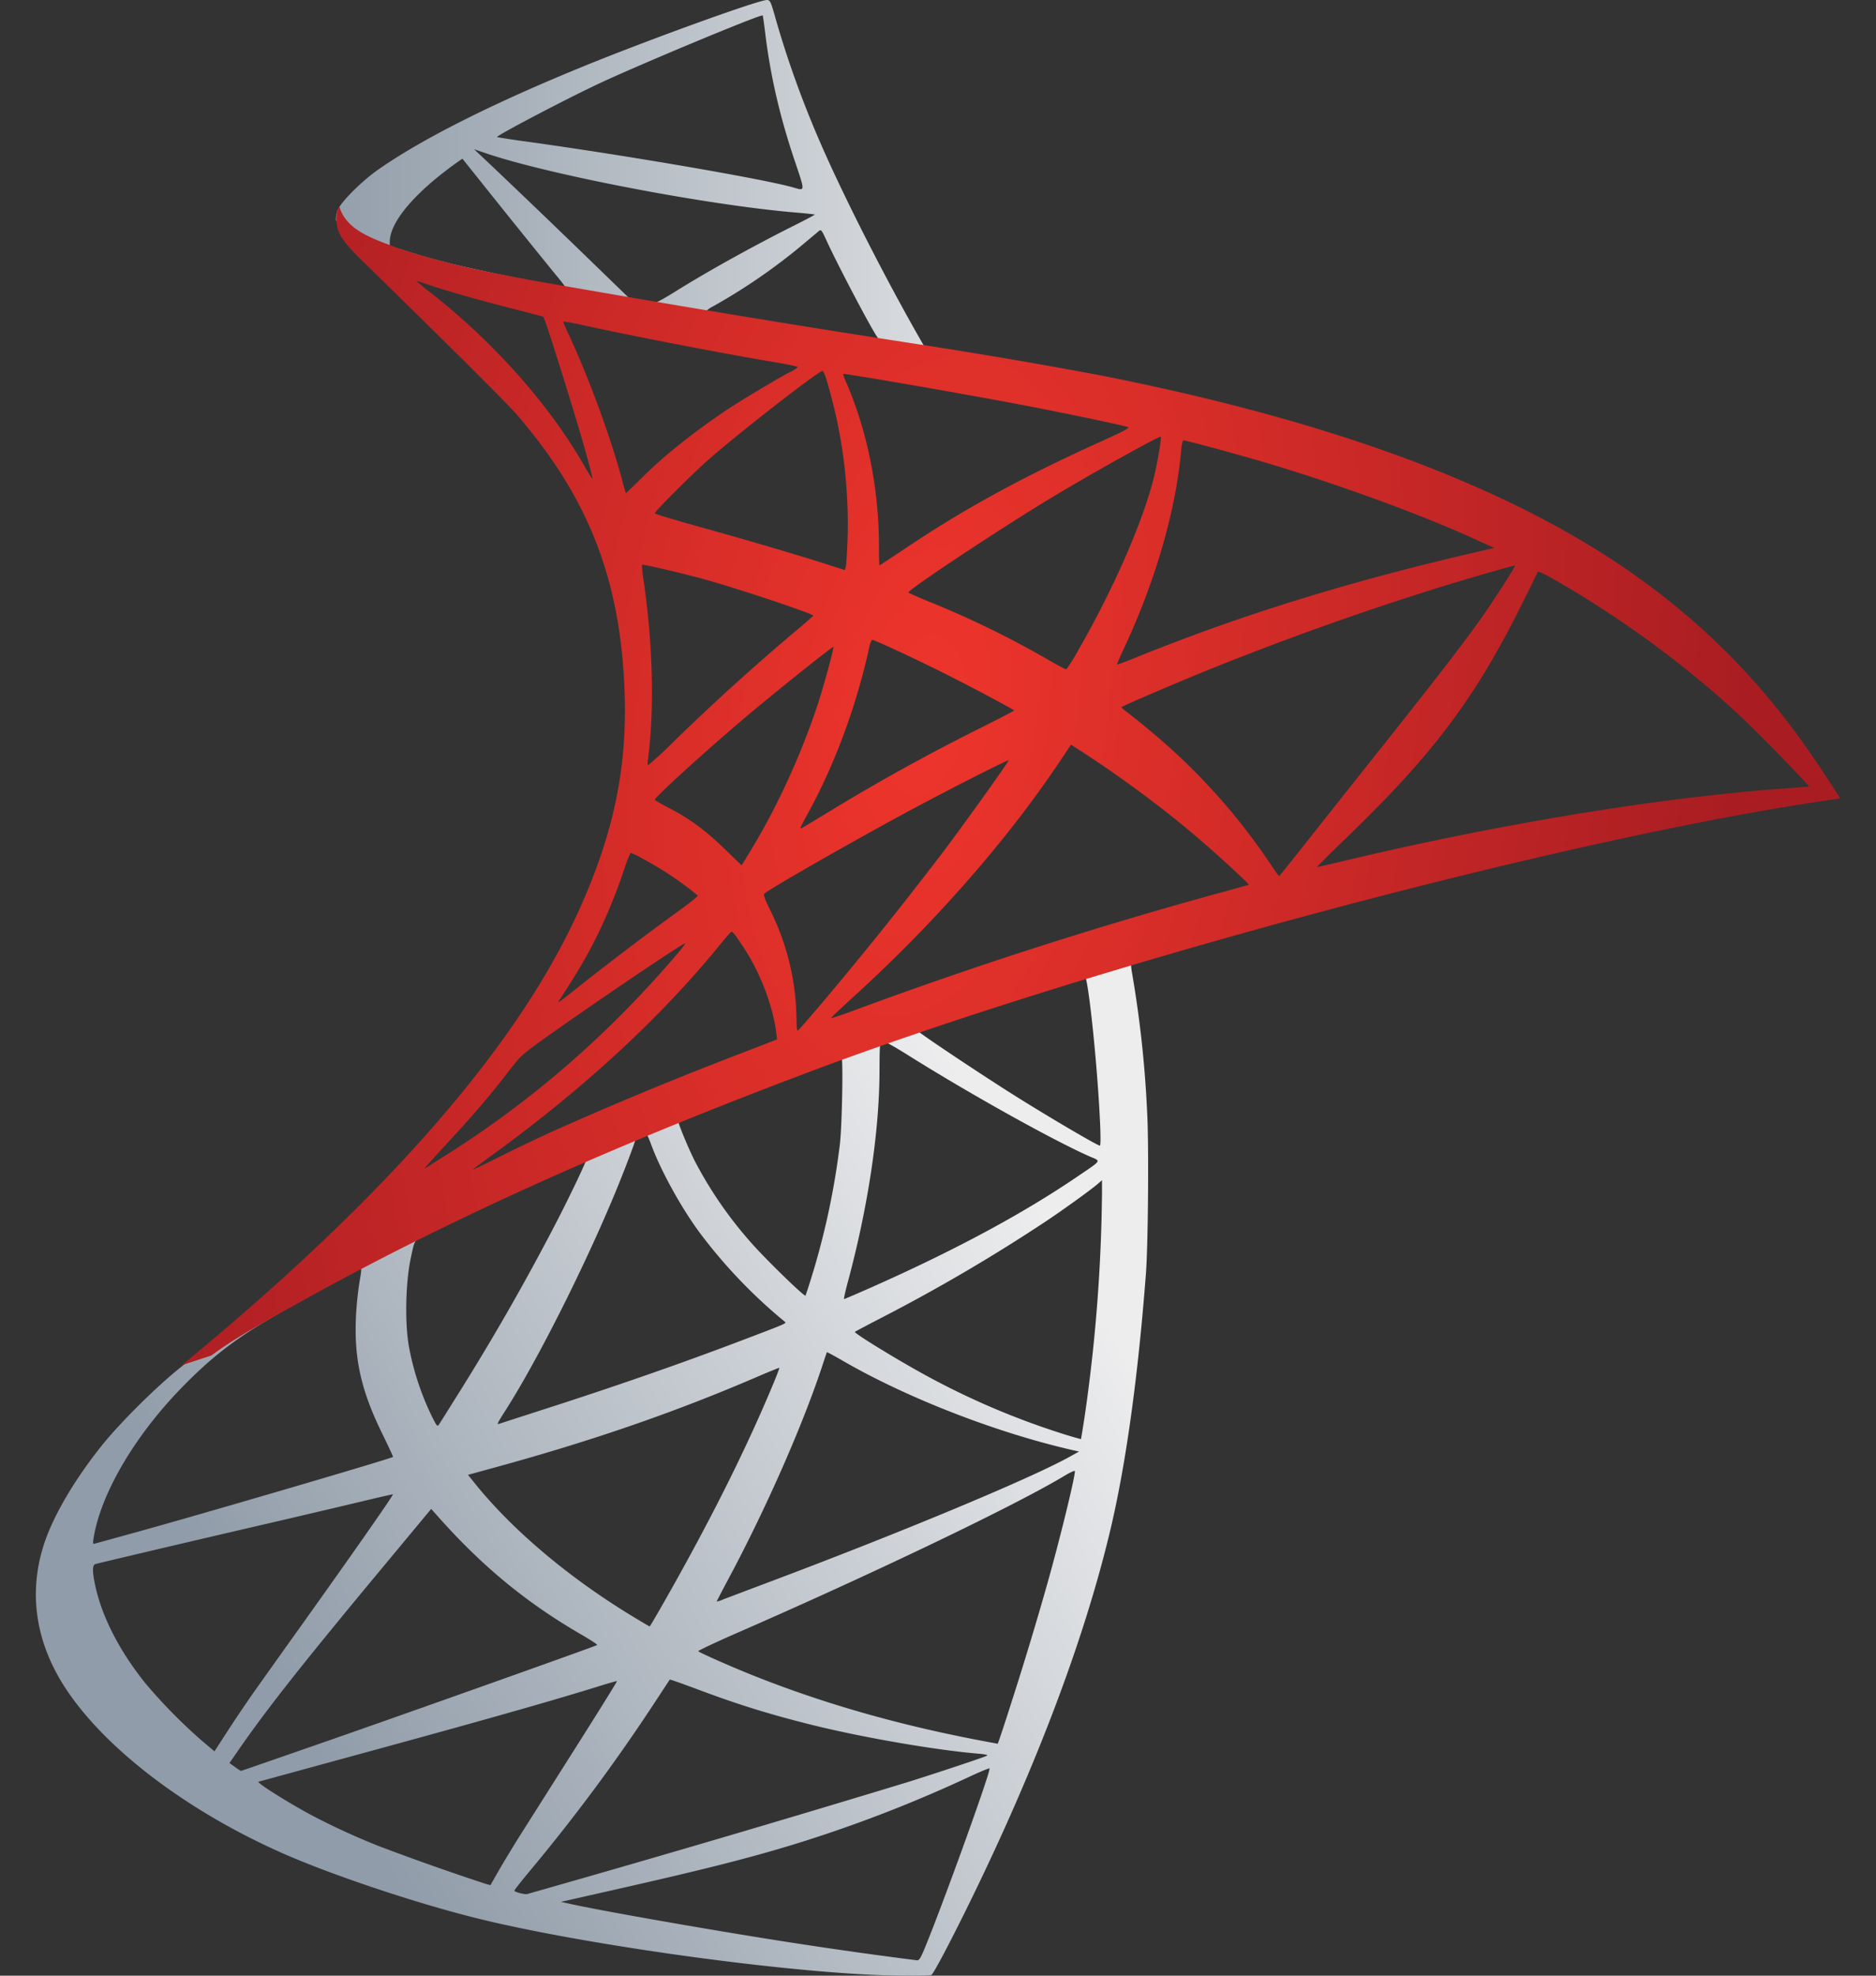<svg xmlns="http://www.w3.org/2000/svg" width="38" height="40" fill="none"><rect width="100%" height="100%" fill="#333333" stroke="none"/><path fill="url(#a)" d="m23.8 18.675-8.014 2.613-6.966 3.077-1.952.516c-.494.47-1.02.948-1.579 1.434a52.287 52.287 0 0 1-1.632 1.37c-.49.39-1.217 1.112-1.59 1.575-.553.69-.985 1.424-1.171 1.989-.335 1.016-.172 2.046.474 2.996.824 1.213 2.466 2.446 4.376 3.286.974.428 2.617.98 3.85 1.291 2.053.519 6.023 1.082 8.21 1.166.443.017 1.033.016 1.06-.002.048-.032.388-.677.783-1.483 1.344-2.745 2.316-5.318 2.839-7.515.317-1.33.564-3.105.724-5.209.044-.59.06-2.555.026-3.223a22.626 22.626 0 0 0-.305-2.842c-.023-.127-.031-.24-.02-.25.023-.019.099-.043 1.083-.33l-.197-.46Zm-1.832 1.074c.073 0 .267 1.857.317 3.036.01.25.009.41-.006.41-.048 0-1.026-.574-1.72-1.01-.606-.38-1.755-1.144-1.938-1.287-.057-.046-.051-.048.444-.218.842-.29 2.84-.93 2.903-.93Zm-4.082 1.34c.052 0 .193.078.526.286 1.25.783 2.943 1.725 3.668 2.042.225.098.25.06-.268.412-1.104.75-2.476 1.487-4.161 2.235-.294.13-.543.237-.553.237-.01 0 .023-.149.072-.332.408-1.51.639-3.034.645-4.257.003-.604.004-.607.061-.622a.044.044 0 0 1 .01-.001Zm-.84.32c.036.037.01 1.392-.034 1.76a15.356 15.356 0 0 1-.695 3.063c-.024.027-.852-.78-1.127-1.1a8.198 8.198 0 0 1-1.114-1.621c-.138-.272-.358-.808-.338-.823.094-.067 3.285-1.301 3.308-1.278Zm-3.958 1.56c.008.001.014.003.017.007.012.013.054.111.094.22.193.523.626 1.302 1.003 1.8a10.414 10.414 0 0 0 1.695 1.764c.038.034.051.028-.937.403-1.145.434-2.392.87-3.823 1.332-.546.176-1.008.325-1.026.332-.054.02-.037-.013.122-.262.711-1.11 1.789-3.283 2.391-4.82.105-.266.204-.533.222-.593.027-.088.052-.117.135-.155a.247.247 0 0 1 .107-.027Zm-1.212.501c.016.014-.291.663-.594 1.252a48.259 48.259 0 0 1-2.09 3.641c-.147.237-.284.454-.302.48-.03.045-.043.03-.137-.157a5.511 5.511 0 0 1-.466-1.402c-.089-.475-.074-1.296.032-1.805.08-.378.076-.37.254-.462.77-.394 3.277-1.569 3.303-1.547Zm10.446.425v.257a33.513 33.513 0 0 1-.355 4.55c-.037.238-.069.433-.071.435a7.025 7.025 0 0 1-.379-.111 15.607 15.607 0 0 1-2.784-1.191c-.59-.323-1.44-.846-1.417-.87.007-.006.257-.14.558-.295a35.374 35.374 0 0 0 3.312-1.943c.37-.247.925-.648 1.048-.756l.088-.076Zm-15.02 1.79c.025 0 .018.046-.02.27a6.892 6.892 0 0 0-.069.65c-.049.885.095 1.538.535 2.432.122.249.218.456.213.46-.044.037-4.05 1.21-5.309 1.554l-.726.2c-.044.014-.048.004-.032-.099.138-.888.816-2.054 1.763-3.033.63-.651 1.134-1.037 1.991-1.526.615-.351 1.57-.878 1.641-.905a.042.042 0 0 1 .013-.003Zm9.448 1.692c.003-.004.152.075.329.178 1.294.748 3.1 1.45 4.638 1.802l.14.031-.192.107c-.804.446-3.452 1.548-6.156 2.562l-.856.323a.528.528 0 0 1-.136.045c0-.006.111-.22.248-.477.76-1.42 1.517-3.144 1.906-4.341.04-.122.075-.225.079-.23Zm-.964.316c.005.004-.043.131-.105.281-.528 1.276-1.22 2.669-2.101 4.233-.224.398-.414.723-.42.722-.008 0-.19-.108-.406-.24-1.285-.787-2.421-1.755-3.167-2.696l-.107-.133.554-.152c1.975-.541 3.65-1.12 5.316-1.838.236-.101.432-.181.436-.177Zm5.983 2.088c.003 0 .004.003.004.005 0 .135-.305 1.381-.56 2.283a71.409 71.409 0 0 1-.725 2.396c-.147.463-.273.841-.28.84a1.848 1.848 0 0 0-.079-.016c-1.799-.326-3.41-.78-4.92-1.386-.423-.17-1.033-.44-1.065-.472-.01-.01.354-.182.81-.381 2.757-1.203 5.614-2.573 6.591-3.161.117-.07.204-.112.224-.108Zm-13.81.473c.014.014-.757 1.118-1.834 2.626a406.9 406.9 0 0 0-.978 1.372c-.162.231-.409.596-.548.813l-.255.393-.271-.229a10.794 10.794 0 0 1-1.128-1.149c-.52-.648-.872-1.33-1.011-1.957-.065-.289-.067-.436-.005-.455.088-.026 1.705-.407 3.222-.759a362.53 362.53 0 0 0 2.166-.508c.349-.084.638-.15.641-.147Zm.775.296.195.218c.873.973 1.76 1.698 2.843 2.324.19.11.336.206.324.214-.045.028-3.744 1.343-5.454 1.939-.965.336-1.758.61-1.762.61a1.45 1.45 0 0 1-.12-.08l-.112-.08.175-.253c.568-.822 1.28-1.726 2.841-3.604l1.07-1.288Zm4.833 3.455c.005-.005.275.09.602.213.79.295 1.408.487 2.246.697 1.029.258 2.516.515 3.396.59.136.01.204.026.183.04-.041.026-.933.324-1.588.53a430.382 430.382 0 0 1-7.727 2.272c-.058.012-.26-.041-.26-.069 0-.012.144-.196.321-.408a36.696 36.696 0 0 0 2.46-3.307l.367-.558Zm-1.07.03c.007.008-.422.696-1.178 1.886l-.805 1.271c-.123.197-.305.496-.403.666l-.177.309-.09-.024a51.53 51.53 0 0 1-2.153-.76 14.06 14.06 0 0 1-1.41-.648c-.48-.26-1.091-.646-1.044-.662l1.84-.503c2.655-.723 4.123-1.139 5.086-1.44.18-.056.33-.098.333-.094Zm7.539 1.769c.005-.002.008-.002.008 0 .026.062-.957 2.784-1.316 3.647-.08.193-.11.24-.152.238a92.061 92.061 0 0 1-2.39-.335c-1.509-.229-4.037-.67-4.675-.816l-.149-.033.905-.204c1.94-.437 2.871-.671 3.816-.96a27.582 27.582 0 0 0 3.564-1.374c.188-.088.349-.155.389-.163Z"/><path fill="url(#b)" d="M15.541 0c-.134-.015-2.284.76-3.666 1.32-1.872.761-3.326 1.49-4.223 2.12-.333.234-.753.655-.814.817a.594.594 0 0 0-.035.204l.814.768 1.93.616 4.598.821 5.255.904.053-.451-.046-.008-.692-.109-.141-.247c-.714-1.26-1.504-2.82-1.962-3.875a20.422 20.422 0 0 1-.884-2.441C15.615.034 15.604.008 15.54 0Zm-.101.312h.009c.004.005.029.174.053.375.104.847.293 1.668.59 2.551.223.666.226.627-.04.553-.618-.173-3.387-.648-5.39-.925a14.685 14.685 0 0 1-.595-.09c-.026-.025 1.444-.795 2.096-1.098.835-.389 3.111-1.336 3.277-1.366Zm-5.836 2.71.235.08c1.285.438 4.509 1.054 6.29 1.202.201.017.37.035.375.04.006.004-.165.095-.378.202-.86.43-1.806.955-2.46 1.365-.192.12-.369.217-.392.215a8.118 8.118 0 0 1-.282-.044l-.242-.04-.609-.59a263.007 263.007 0 0 0-2.224-2.135l-.313-.294Zm-.238.19.851 1.064c.47.585.94 1.165 1.043 1.29.105.125.185.23.18.235-.024.017-1.234-.218-1.875-.365a14.22 14.22 0 0 1-1.338-.354l-.332-.106v-.083c.005-.408.52-1.01 1.394-1.627l.077-.053Zm7.253 1.45c.025.001.052.053.128.219.206.452.85 1.678 1.005 1.916.05.078.132.083-.721-.055-2.052-.331-2.715-.442-2.715-.455a.6.6 0 0 1 .137-.09 11.878 11.878 0 0 0 1.846-1.278l.292-.245c.01-.008.02-.013.028-.013Z"/><path fill="url(#c)" d="M6.874 4.175s-.133.211-.008.525c.078.194.311.427.568.674 0 0 2.692 2.626 3.021 3.006 1.492 1.721 2.14 3.416 2.2 5.755.038 1.501-.252 2.82-.955 4.354-1.26 2.75-3.916 5.78-8.017 9.151l.602-.198c.387-.29.912-.6 2.152-1.278 2.854-1.561 6.06-2.998 9.997-4.477 5.666-2.13 14.985-4.627 20.287-5.44l.553-.084-.085-.134c-.485-.753-.816-1.218-1.214-1.71-1.163-1.439-2.571-2.612-4.296-3.578-2.37-1.327-5.446-2.359-9.333-3.131a113.19 113.19 0 0 0-3.653-.626 348.802 348.802 0 0 1-6.54-1.069c-.708-.123-1.766-.3-2.468-.452a15.675 15.675 0 0 1-1.602-.43c-.446-.176-1.075-.345-1.21-.858Zm1.56 1.515c.004-.004.105.027.228.07.227.076.527.167.876.264.244.068.513.14.798.213.364.093.665.173.67.178.04.045.651 1.997.86 2.746.08.286.14.524.134.53-.005.005-.073-.1-.15-.234-.707-1.244-1.827-2.51-3.123-3.528a5.173 5.173 0 0 1-.293-.24Zm2.982.823c.031-.002.165.02.326.056 1.031.228 2.874.584 4.059.783.197.034.36.07.36.08a.58.58 0 0 1-.164.103c-.199.1-1.003.581-1.272.761-.672.45-1.276.931-1.716 1.37-.177.175-.325.318-.33.318-.004 0-.035-.102-.068-.228-.22-.843-.675-2.088-1.082-2.964a2.995 2.995 0 0 1-.12-.276c0-.001.002-.002.007-.003Zm5.245.998c.035.011.1.215.216.673.221.876.324 1.86.29 2.771-.01.254-.026.489-.036.524l-.019.063-.313-.101c-.645-.207-1.7-.517-2.603-.767-.513-.142-.934-.269-.934-.281 0-.038.75-.787 1.071-1.071.615-.544 2.27-1.83 2.328-1.811Zm.417.06c.019-.018 2.507.413 3.637.63.843.16 2.062.416 2.136.446.035.015-.091.084-.496.267-1.601.722-2.787 1.366-3.966 2.155-.311.208-.57.378-.575.378-.005 0-.01-.174-.01-.385 0-1.15-.23-2.31-.651-3.291a1.151 1.151 0 0 1-.075-.2Zm6.433 1.272c.02.019-.062.51-.133.8-.22.901-.803 2.24-1.523 3.498a3.78 3.78 0 0 1-.254.41c-.013.005-.177-.081-.363-.19a19.28 19.28 0 0 0-2.377-1.163 7.64 7.64 0 0 1-.462-.2c-.04-.037 1.905-1.325 2.936-1.944.825-.495 2.153-1.235 2.176-1.211Zm.46.072c.056 0 1.16.3 1.73.471 1.421.425 3.06 1.024 4.124 1.507l.442.2-.312.073c-2.602.597-4.832 1.287-6.98 2.16a5.043 5.043 0 0 1-.345.13c-.01 0 .046-.137.126-.306.645-1.372 1.062-2.811 1.17-4.034.01-.11.03-.201.045-.201Zm-10.967 2.52c.018-.017.857.18 1.315.308.689.194 2.154.684 2.155.722 0 .007-.162.148-.359.313a45.505 45.505 0 0 0-2.471 2.239 8.788 8.788 0 0 1-.513.475c-.012 0-.017-.038-.01-.085.137-1.017.108-2.324-.084-3.653a2.147 2.147 0 0 1-.033-.319Zm17.684.017c.012.013-.39.641-.64 1-.366.523-.895 1.21-2.101 2.727-.634.797-1.349 1.699-1.59 2.004-.24.305-.442.555-.448.555-.006 0-.084-.11-.173-.242a12.64 12.64 0 0 0-2.45-2.71 15.91 15.91 0 0 0-.45-.363.709.709 0 0 1-.122-.104c0-.017 1.027-.458 1.812-.777a61.642 61.642 0 0 1 4.63-1.65c.738-.226 1.52-.451 1.532-.44Zm.463.122c.023-.005.17.066.345.167 1.472.843 2.914 1.925 4.048 3.039.323.317 1.112 1.138 1.1 1.144a35.86 35.86 0 0 1-.606.048c-2.55.192-5.81.735-8.95 1.49-.213.05-.397.093-.409.093-.012 0 .222-.234.519-.52 1.843-1.771 2.684-2.89 3.673-4.89.148-.297.273-.554.278-.57l.002-.001Zm-13.478 1.381c.084.019.87.385 1.463.682.543.271 1.365.71 1.406.747.005.005-.285.156-.644.336a40.998 40.998 0 0 0-3.13 1.729c-.29.177-.534.323-.541.323-.026 0-.016-.022.147-.32.542-.992.979-2.177 1.23-3.335.023-.103.05-.166.069-.162Zm-.792.142c.016.016-.188.766-.317 1.166a15.154 15.154 0 0 1-1.07 2.458c-.095.171-.24.42-.322.555l-.15.245-.339-.328c-.395-.383-.716-.62-1.127-.832-.16-.082-.292-.16-.292-.17-.001-.05 1.032-.99 1.83-1.664.57-.483 1.772-1.445 1.787-1.43Zm4.813 1.98.295.19c.677.44 1.48 1.032 2.091 1.542a24 24 0 0 1 1.146 1.026l.073.078-.49.136a89.702 89.702 0 0 0-7.418 2.374 8.98 8.98 0 0 1-.533.187c-.035 0-.07.031.555-.543 1.6-1.472 3.012-3.093 4.068-4.671l.213-.32Zm-1.265.316c.014.015-.82 1.183-1.316 1.843a79.19 79.19 0 0 1-2.376 2.968c-.303.359-.563.657-.578.662-.015.005-.025-.083-.025-.222a5.076 5.076 0 0 0-.514-2.18c-.139-.28-.162-.348-.133-.374.114-.103 1.878-1.11 2.99-1.706.764-.41 1.937-1.005 1.952-.99Zm-7.65 1.875c.016 0 .157.07.315.158.386.214.733.45 1.039.705.012.01-.147.139-.352.287a63.192 63.192 0 0 0-1.955 1.477c-.534.425-.551.438-.491.346.4-.612.6-.958.81-1.4.188-.394.374-.86.507-1.267.055-.168.112-.306.128-.306Zm2.038 1.599c.028-.004.067.048.231.293.345.516.61 1.204.678 1.764l.014.12-.828.32a74.93 74.93 0 0 0-3.776 1.568c-.259.119-.715.337-1.013.486-.298.149-.54.266-.54.26 0-.007.186-.148.415-.313 1.813-1.316 3.376-2.757 4.553-4.198.126-.154.24-.287.255-.296a.025.025 0 0 1 .011-.004Zm-.94.233c.024.024-.669.808-1.136 1.284a20.197 20.197 0 0 1-3.76 3.036c-.179.114-.343.217-.365.23-.039.023.013-.037.643-.723.397-.432.7-.791 1.046-1.24.227-.294.27-.335.603-.576.896-.647 2.945-2.035 2.969-2.01Z"/><defs><linearGradient id="a" x1="8.274" x2="23.996" y1="38.627" y2="29.337" gradientUnits="userSpaceOnUse"><stop stop-color="#909CA9"/><stop offset="1" stop-color="#EDEDEE"/></linearGradient><linearGradient id="b" x1="6.803" x2="19.453" y1="3.785" y2="3.785" gradientUnits="userSpaceOnUse"><stop stop-color="#939FAB"/><stop offset="1" stop-color="#DCDEE1"/></linearGradient><radialGradient id="c" cx="0" cy="0" r="1" gradientTransform="rotate(-171.401 9.914 6.553) scale(16.321 32.596)" gradientUnits="userSpaceOnUse"><stop stop-color="#EE352C"/><stop offset="1" stop-color="#A91D22"/></radialGradient></defs></svg>
